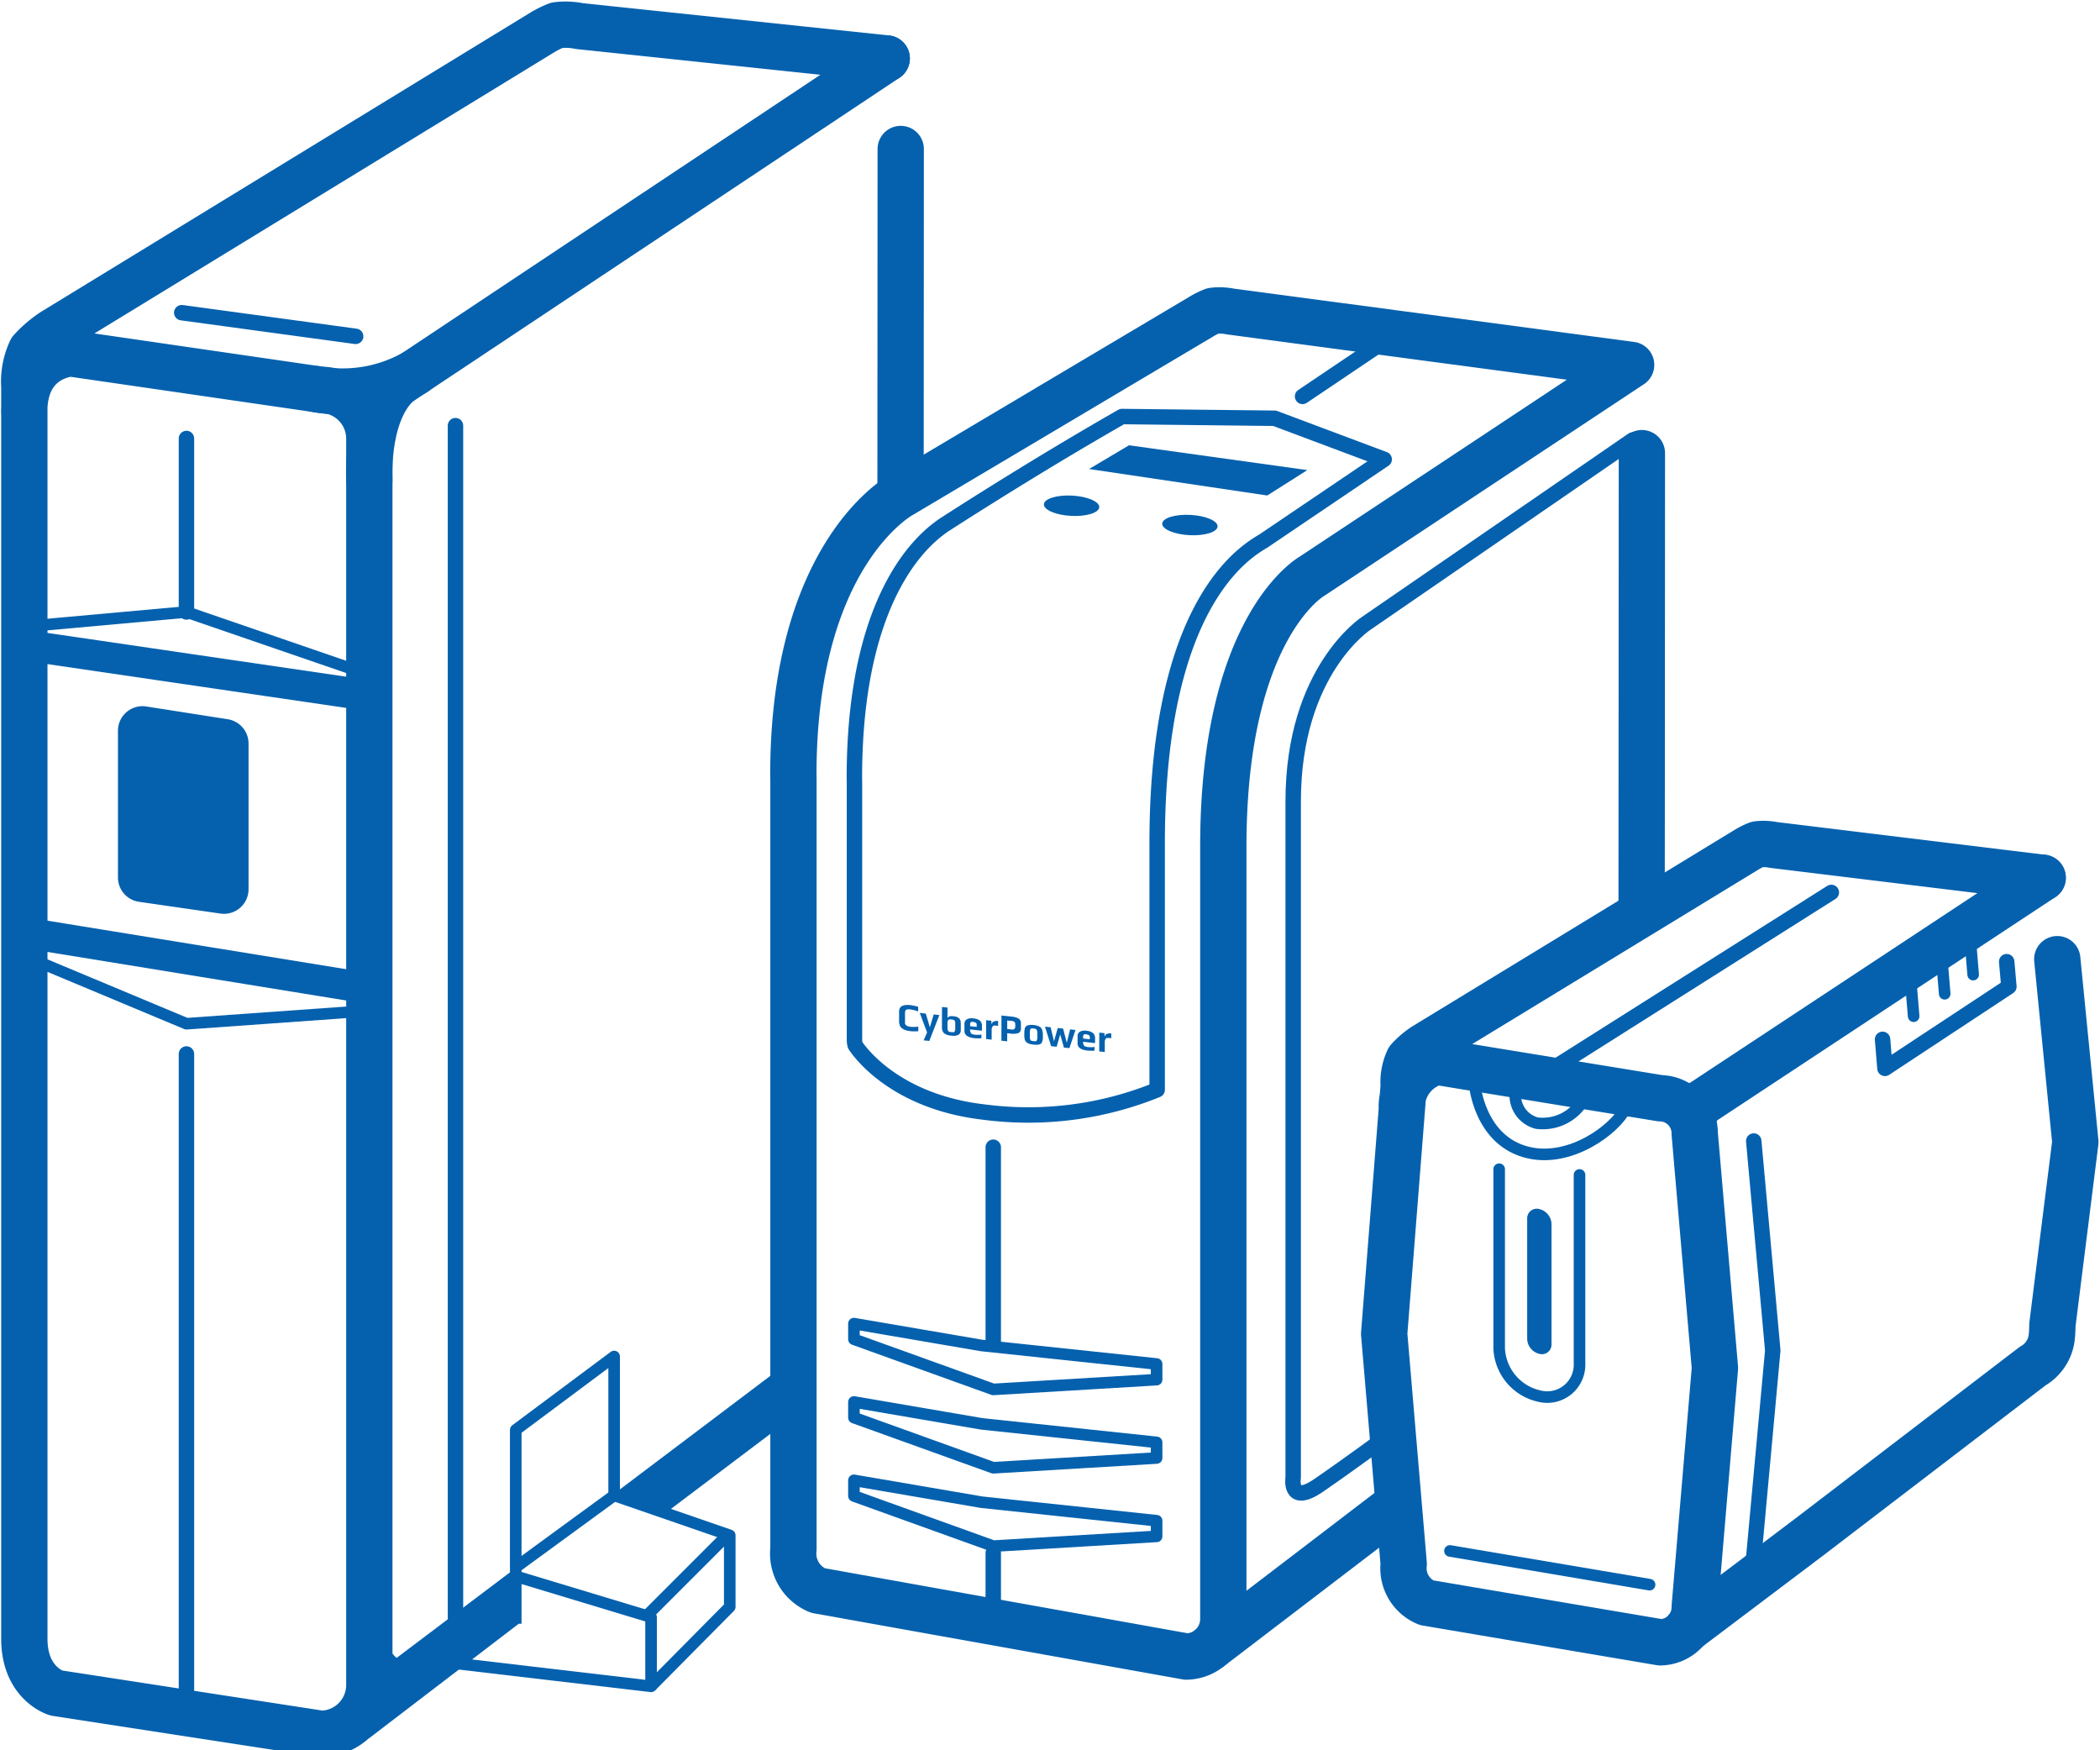 <svg id="Слой_1" data-name="Слой 1" xmlns="http://www.w3.org/2000/svg" viewBox="0 0 136.063 113.386"><defs><style>.cls-1,.cls-3,.cls-4,.cls-5,.cls-7{fill:none;stroke:#0561ae;stroke-linejoin:round;}.cls-1,.cls-3,.cls-5,.cls-7{stroke-linecap:round;}.cls-1{stroke-width:3px;}.cls-2{fill:#0561ae;}.cls-3{stroke-width:2px;}.cls-4,.cls-7{stroke-width:0.75px;}.cls-6{isolation:isolate;}</style></defs><path class="cls-1" d="M1.569,26.689c0-3.67,3.036-3.791,3.036-3.791L20.814,25.254a3.167,3.167,0,0,1,3.116,3.197v80.671a3.167,3.167,0,0,1-3.116,3.197L3.642,109.675S1.577,109.069,1.577,106.163V25.057a4.773,4.773,0,0,1,.433-2.348A7.407,7.407,0,0,1,3.457,21.471L35.101,2.123a6.219,6.219,0,0,1,.985-.49,4.576,4.576,0,0,1,1.458.057L57.452,3.788"/><path class="cls-1" d="M57.452,3.788,23.93,26.085"/><path class="cls-1" d="M58.348,31.582l.011-21.93"/><path class="cls-2" d="M33.537,101.505l-.012-.01-10.12,7.636a1.5,1.5,0,0,0,.904,2.697c.314,0-.65.972-.379.768l9.679-7.406A18.305,18.305,0,0,1,33.537,101.505Z"/><path class="cls-2" d="M52.602,88.98a1.5,1.5,0,0,0-2.101-.294L39.564,96.939c.622.122,1.238.362,1.837.505.604.144,1.198.325,1.788.518l9.119-6.881A1.5,1.5,0,0,0,52.602,88.98Z"/><path class="cls-1" d="M26.895,24.122a9.469,9.469,0,0,1-6.421,1.085"/><path class="cls-1" d="M23.93,31.081s-.3-4.904,2.331-6.593"/><path class="cls-3" d="M23.93,106.146s.814,3.853,3.659,1.707"/><polyline class="cls-4" points="2.326 40.527 12.081 39.645 23.199 43.468"/><line class="cls-3" x1="23.93" y1="45.068" x2="1.569" y2="41.791"/><polyline class="cls-4" points="2.326 62.24 12.081 66.319 22.754 65.558"/><line class="cls-3" x1="23.93" y1="64.044" x2="1.569" y2="60.411"/><line class="cls-5" x1="29.511" y1="27.574" x2="29.511" y2="106.146"/><line class="cls-5" x1="23.044" y1="21.789" x2="11.775" y2="20.256"/><path class="cls-2" d="M9.48,45.767l5.279.827a1.592,1.592,0,0,1,1.345,1.572v9.442a1.592,1.592,0,0,1-1.819,1.575l-5.279-.763A1.592,1.592,0,0,1,7.642,56.845V47.339A1.592,1.592,0,0,1,9.48,45.767Z"/><polyline class="cls-4" points="33.416 105.19 33.416 92.63 39.791 87.877 39.791 96.875 47.282 99.461 47.282 104.096 42.184 109.242"/><polyline class="cls-4" points="27.96 107.573 42.184 109.242 42.184 104.762 33.416 102.112"/><line class="cls-4" x1="41.786" y1="104.783" x2="47.195" y2="99.374"/><line class="cls-4" x1="33.416" y1="101.532" x2="39.791" y2="96.875"/><line class="cls-5" x1="64.355" y1="74.318" x2="64.355" y2="87.055"/><line class="cls-5" x1="64.355" y1="100.596" x2="64.355" y2="104.656"/><path class="cls-5" d="M72.698,26.984c-6.026,3.439-11.626,7.085-11.626,7.085-.705.535-5.715,3.825-5.715,16.327l.006.316v16.608a1.348,1.348,0,0,0,.047.387s2.215,3.629,8.336,4.334a22.141,22.141,0,0,0,11.229-1.443V54.619c0-15.687,5.803-18.918,6.897-19.581l7.812-5.282-7.096-2.66Z"/><path class="cls-1" d="M105.684,23.638,85.02,37.32s-5.759,3.198-5.759,17.523V104.86a2.43,2.43,0,0,1-2.392,2.454l-23.874-4.278a2.584,2.584,0,0,1-1.585-2.695V50.51l-.006-.357c0-14.375,6.997-18.097,6.997-18.097L77.835,20.511a4.773,4.773,0,0,1,.756-.376,3.512,3.512,0,0,1,1.119.044l25.974,3.46"/><path class="cls-1" d="M106.364,58.929l.017-29.574"/><line class="cls-1" x1="78.396" y1="106.745" x2="90.51" y2="97.492"/><line class="cls-5" x1="84.396" y1="25.679" x2="90.874" y2="21.316"/><polygon class="cls-2" points="70.564 30.383 73.15 28.846 84.705 30.453 82.108 32.099 70.564 30.383"/><ellipse class="cls-2" cx="77.097" cy="34.012" rx="0.658" ry="1.795" transform="translate(39.065 109.208) rotate(-86.976)"/><ellipse class="cls-2" cx="69.431" cy="32.763" rx="0.658" ry="1.795" transform="translate(33.05 100.369) rotate(-86.976)"/><polygon class="cls-4" points="63.601 87.163 55.328 85.746 55.328 86.758 64.355 90.008 74.939 89.375 74.939 88.362 63.601 87.163"/><polygon class="cls-4" points="63.601 92.239 55.328 90.822 55.328 91.835 64.355 95.084 74.939 94.452 74.939 93.439 63.601 92.239"/><polyline class="cls-4" points="64.355 100.16 55.328 96.911 55.328 95.898 63.601 97.315 74.939 98.515 74.939 99.528 64.355 100.16"/><path class="cls-5" d="M105.785,28.504,88.529,40.374s-4.741,3.05-4.741,11.543V95.712s-.306,1.85,1.631.525,4.699-3.363,4.699-3.363"/><g class="cls-6"><path class="cls-2" d="M58.989,65.113c-.494-.054-.733.087-.734.412l-.001.72.051.216.128.155.179.099.187.056.187.029a2.616,2.616,0,0,0,.511.003l.001-.299a2.319,2.319,0,0,1-.469.019c-.264-.029-.392-.113-.392-.262l.001-.694.026-.111.085-.061.111-.014.136.015a2.497,2.497,0,0,1,.494.124l.001-.299a3.488,3.488,0,0,0-.503-.108"/><polyline class="cls-2" points="60.863 65.758 60.496 65.717 60.248 66.551 59.985 65.661 59.593 65.618 60.068 66.883 59.845 67.394 60.212 67.434 60.863 65.758"/><path class="cls-2" d="M61.636,66.861a.345.345,0,0,1-.196-.057l-.051-.155.001-.448.051-.135a.287.287,0,0,1,.196-.022.397.397,0,0,1,.213.058l.042.154-.001.448-.051.144c-.026.024-.094.025-.205.013m-.244-1.59-.358-.039-.002,1.335a.505.505,0,0,0,.136.366.825.825,0,0,0,.469.157.784.784,0,0,0,.469-.054.367.367,0,0,0,.146-.335l.001-.404-.017-.177-.068-.13-.145-.104a.976.976,0,0,0-.247-.053.893.893,0,0,0-.264.006l-.12.101.001-.667"/><path class="cls-2" d="M62.856,66.477l0-.176.043-.083c.026-.024.085-.026.171-.016l.17.054.042.092-0.0.176-.426-.047m.223-.503a.683.683,0,0,0-.435.058.329.329,0,0,0-.154.317l-.001.439c-0.0.263.212.419.63.464a2.703,2.703,0,0,0,.469.007l0-.237a1.745,1.745,0,0,1-.401.009.647.647,0,0,1-.264-.073l-.068-.157 0-.114.767.084.001-.299a.43.43,0,0,0-.136-.357.792.792,0,0,0-.409-.141"/><path class="cls-2" d="M64.672,66.148l-.128-.014-.205.057-.103.156 0-.22-.341-.037-.002,1.221.358.039.001-.729.077-.158a.412.412,0,0,1,.213-.021l.128.014.001-.307"/><path class="cls-2" d="M65.259,66.661l.001-.553.239.026a.662.662,0,0,1,.222.051l.059.112-0.0.263-.068.115a.374.374,0,0,1-.205.013l-.247-.027m.257-.806-.631-.069-.003,1.633.375.041.001-.527.213.023a1.125,1.125,0,0,0,.511-.032.31.31,0,0,0,.163-.316l.001-.307a.349.349,0,0,0-.144-.314,1.17,1.17,0,0,0-.486-.132"/><path class="cls-2" d="M66.962,67.445a.382.382,0,0,1-.196-.057l-.042-.145.001-.457.043-.136a.323.323,0,0,1,.196-.022.352.352,0,0,1,.196.065l.051.146-.001.457-.051.135c-.026.024-.094.025-.196.014m.002-1.045-.17-.01-.153.018-.145.054-.094.13-.034.216-.001.36.034.206.093.142.136.085.162.044.17.027.179.011.153-.01.145-.054.085-.122.043-.197.001-.36-.042-.224-.085-.15-.145-.086-.162-.053-.17-.027"/><polyline class="cls-2" points="69.683 66.724 69.333 66.685 69.119 67.549 68.882 66.636 68.532 66.598 68.292 67.459 68.072 66.547 67.706 66.507 68.104 67.772 68.462 67.811 68.694 67.011 68.931 67.862 69.289 67.901 69.683 66.724"/><path class="cls-2" d="M70.176,67.278l0-.176.051-.082c.026-.024.085-.026.171-.016l.162.053.051.093-0.0.176-.435-.048m.231-.502a.683.683,0,0,0-.435.058.329.329,0,0,0-.154.317l-.001.439c-0.0.263.212.419.63.464a2.703,2.703,0,0,0,.469.007l0-.237a1.745,1.745,0,0,1-.401.009.619.619,0,0,1-.264-.073l-.076-.158 0-.114.775.085.001-.299a.456.456,0,0,0-.136-.357.813.813,0,0,0-.409-.141"/><path class="cls-2" d="M72.001,66.951l-.128-.014-.213.056-.094.157 0-.22-.341-.037L71.223,68.113l.358.039.001-.729.068-.159a.475.475,0,0,1,.222-.02l.128.014.001-.307"/></g><path class="cls-1" d="M90.828,71.877a3.016,3.016,0,0,1,2.29-3.091L107.572,71.146a2.268,2.268,0,0,1,2.232,2.29l1.31,15.186-1.31,15.479a2.268,2.268,0,0,1-2.232,2.29l-15.144-2.565a2.412,2.412,0,0,1-1.479-2.515l-1.266-14.906L90.949,70.333a3.419,3.419,0,0,1,.31-1.682,5.306,5.306,0,0,1,1.037-.887l20.864-12.716a4.455,4.455,0,0,1,.706-.351,3.278,3.278,0,0,1,1.044.041l17.438,2.125"/><path class="cls-1" d="M132.349,56.863,109.804,71.741"/><path class="cls-1" d="M109.287,105.56l7.995-6.033,14-10.71.439-.331A2.479,2.479,0,0,0,132.936,86.634a7.59,7.59,0,0,0,.041-.797l1.489-11.848-1.172-11.852"/><path class="cls-3" d="M111.928,70.335a6.783,6.783,0,0,1-4.599.777"/><path class="cls-3" d="M109.988,75.562s-.398-3.756,1.486-4.965"/><polyline class="cls-5" points="113.628 73.917 114.861 87.486 113.491 102.388"/><polyline class="cls-5" points="130.017 62.298 130.16 63.916 122.129 69.211 121.975 67.33"/><line class="cls-7" x1="123.989" y1="65.831" x2="123.715" y2="62.534"/><line class="cls-7" x1="126.001" y1="64.378" x2="125.727" y2="61.081"/><line class="cls-7" x1="127.845" y1="63.137" x2="127.571" y2="59.84"/><line class="cls-7" x1="93.945" y1="100.472" x2="106.88" y2="102.658"/><line class="cls-5" x1="100.889" y1="69.046" x2="118.657" y2="57.812"/><path class="cls-7" d="M102.34,76.115V88.34a2.093,2.093,0,0,1-2.603,2.102h0a3.317,3.317,0,0,1-2.603-3.103V75.744"/><path class="cls-7" d="M95.545,70.229s.299,3.721,3.52,4.447c2.704.609,5.539-1.485,6.261-2.87"/><path class="cls-7" d="M98.18,71.052A1.86,1.86,0,0,0,99.568,72.757a3.041,3.041,0,0,0,2.771-1.123"/><path class="cls-2" d="M99.737,87.705h0a1.028,1.028,0,0,1-.788-.954V78.947a.621.621,0,0,1,.788-.621h0a1.028,1.028,0,0,1,.788.954v7.804A.621.621,0,0,1,99.737,87.705Z"/><line class="cls-5" x1="12.081" y1="68.278" x2="12.081" y2="110.814"/><line class="cls-5" x1="12.081" y1="28.406" x2="12.081" y2="39.645"/></svg>